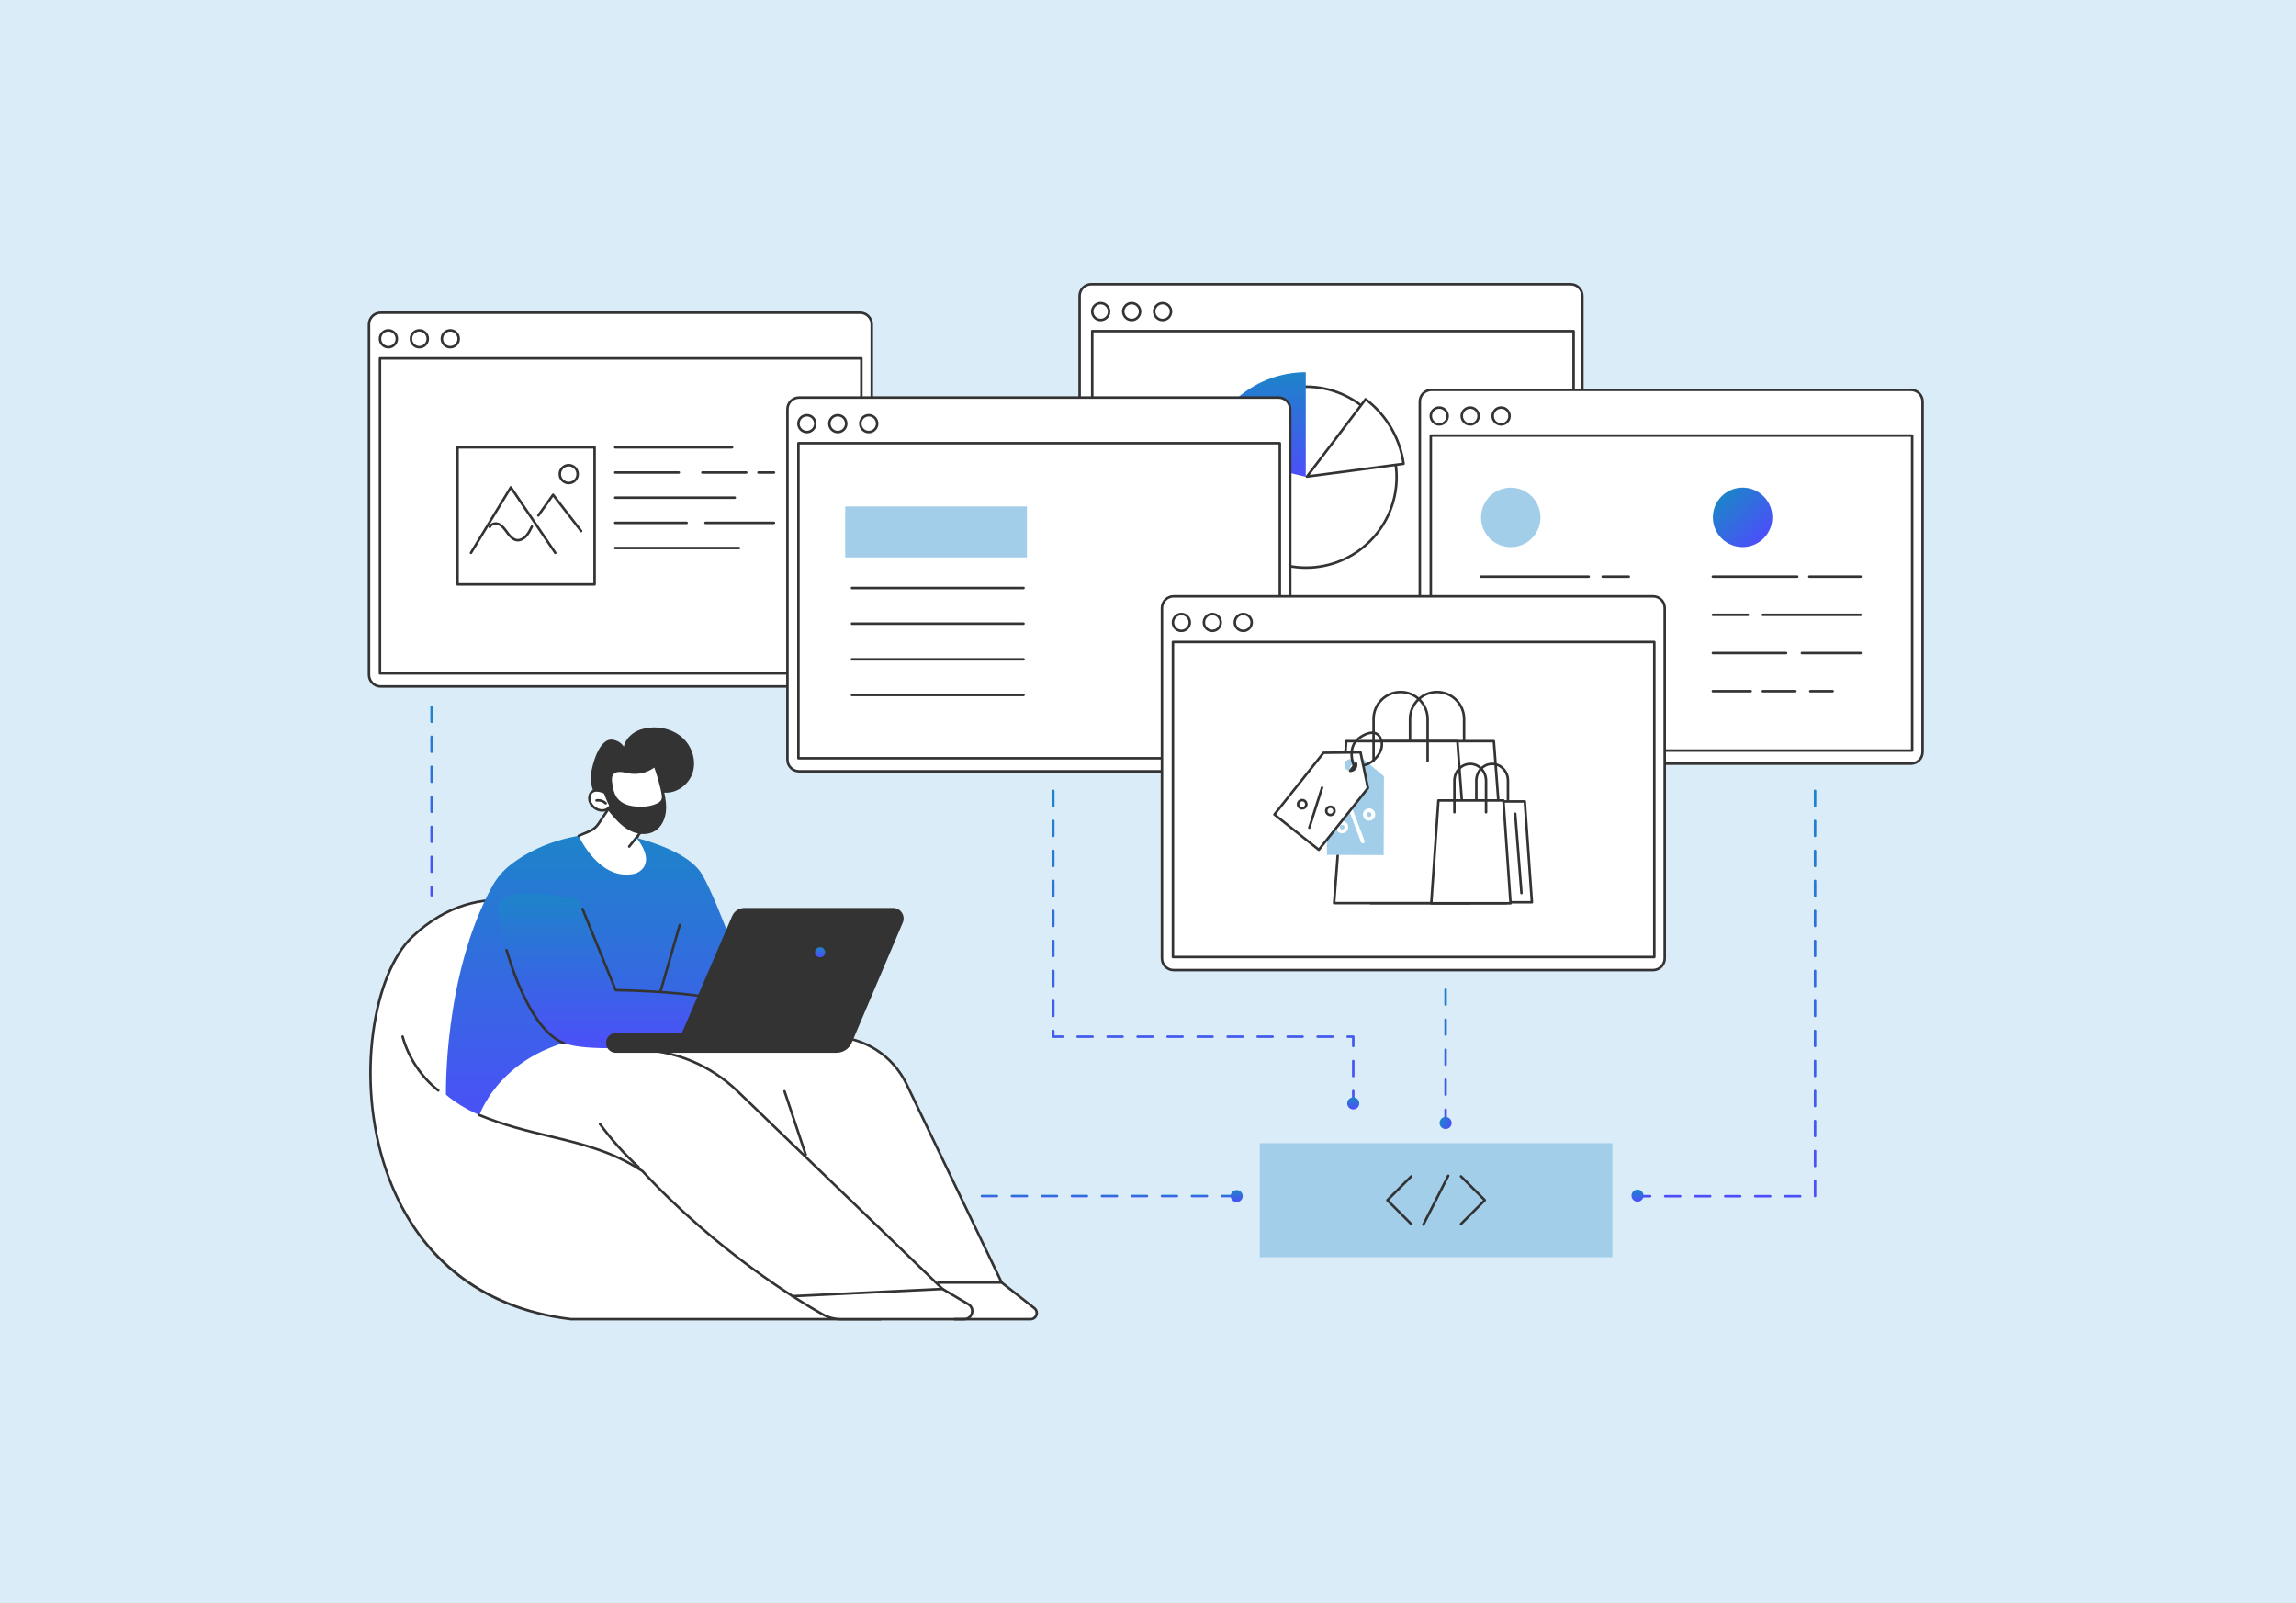 <svg width="487" height="340" viewBox="0 0 487 340" fill="none" xmlns="http://www.w3.org/2000/svg">
<rect width="487" height="340" fill="#DAECF8"/>
<path d="M117.652 193.647C117.652 193.647 102.016 184.679 87.362 198.742C72.707 212.805 71.792 273.917 121.087 279.735H186.809L117.652 193.647Z" fill="white"/>
<path d="M186.81 280.001H121.088C121.077 280.001 121.068 280.001 121.057 279.998C110.679 278.773 101.901 275.032 94.966 268.878C88.925 263.519 84.415 256.488 81.564 247.985C78.541 238.976 77.585 228.677 78.868 218.986C80.071 209.913 83.1 202.465 87.179 198.549C94.82 191.216 102.733 190.208 108.025 190.655C113.758 191.139 117.745 193.393 117.784 193.416C117.813 193.432 117.838 193.454 117.859 193.479L187.016 279.568C187.08 279.647 187.093 279.757 187.048 279.849C187.004 279.942 186.911 279.999 186.809 279.999L186.81 280.001ZM121.104 279.471H186.257L117.479 193.854C117.041 193.615 113.267 191.627 107.959 191.183C102.782 190.75 95.038 191.745 87.547 198.934C79.718 206.446 75.543 228.37 82.066 247.818C88.156 265.972 102.019 277.214 121.104 279.471Z" fill="#333333"/>
<path d="M92.962 231.513C92.905 231.513 92.846 231.493 92.798 231.455C89.113 228.529 86.391 224.42 85.135 219.885C85.095 219.744 85.178 219.598 85.32 219.559C85.462 219.521 85.607 219.603 85.647 219.744C86.874 224.171 89.531 228.183 93.129 231.04C93.244 231.132 93.263 231.299 93.173 231.413C93.12 231.479 93.043 231.513 92.965 231.513H92.962Z" fill="#333333"/>
<path d="M109.454 239.136C103.447 237.52 98.306 235.316 94.591 232.141C94.591 232.141 94.04 206.756 104.428 187.905C105.395 186.152 106.708 184.615 108.286 183.383C111.853 180.596 119.125 176.443 130.582 176.67C130.582 176.67 145.316 179.117 148.978 185.524C152.666 191.979 158.818 210.105 158.818 210.105L109.455 239.136H109.454Z" fill="url(#paint0_linear_275_327)"/>
<path d="M140.117 210.46C140.093 210.46 140.068 210.456 140.044 210.449C139.903 210.408 139.821 210.261 139.862 210.121L143.925 196.066C143.966 195.925 144.113 195.844 144.254 195.885C144.394 195.925 144.476 196.072 144.435 196.213L140.372 210.267C140.338 210.384 140.232 210.459 140.117 210.459V210.46Z" fill="#333333"/>
<path d="M101.688 236.46C101.688 236.46 107.343 219.731 131.068 219.547C146.132 219.429 164.84 219.649 176.489 219.825C183.261 219.927 189.391 223.851 192.319 229.957L212.471 271.975L219.403 277.415C220.373 278.176 219.835 279.736 218.601 279.736H178.312C176.984 279.736 175.678 279.39 174.521 278.739C169.015 275.637 151.995 265.333 136.285 248.357C125.426 241.195 114.254 241.7 101.689 236.462L101.688 236.46Z" fill="white"/>
<path d="M218.6 280H178.311C176.943 280 175.587 279.643 174.39 278.969C169.425 276.171 151.993 265.712 136.111 248.559C129.766 244.38 123.32 242.836 116.497 241.199C111.716 240.053 106.773 238.867 101.585 236.706C101.451 236.649 101.386 236.494 101.442 236.358C101.499 236.222 101.654 236.16 101.789 236.215C106.936 238.361 111.859 239.542 116.62 240.684C123.499 242.333 129.997 243.891 136.43 248.135C136.448 248.147 136.463 248.16 136.478 248.176C152.314 265.288 169.698 275.718 174.649 278.507C175.767 279.137 177.033 279.47 178.31 279.47H218.599C219.142 279.47 219.46 279.11 219.576 278.774C219.693 278.437 219.664 277.959 219.237 277.623L212.305 272.183C212.273 272.158 212.248 272.126 212.23 272.09L192.077 230.071C189.173 224.015 183.197 220.191 176.483 220.089C163.891 219.899 145.79 219.697 131.068 219.811C130.909 219.814 130.802 219.695 130.801 219.548C130.801 219.401 130.917 219.282 131.064 219.281C145.791 219.167 163.896 219.369 176.491 219.559C183.409 219.664 189.565 223.603 192.556 229.841L212.682 271.805L219.565 277.206C220.098 277.625 220.299 278.307 220.078 278.947C219.856 279.586 219.277 280 218.6 280Z" fill="#333333"/>
<path d="M204.515 280H202.491C202.344 280 202.225 279.881 202.225 279.735C202.225 279.588 202.344 279.469 202.491 279.469H204.515C205.325 279.469 205.768 278.899 205.902 278.411C206.035 277.923 205.944 277.208 205.248 276.795L199.775 273.554C199.757 273.544 199.742 273.532 199.726 273.517L156.316 231.645C150.536 226.07 142.931 222.938 134.903 222.826L131.067 222.772C130.92 222.769 130.803 222.649 130.805 222.502C130.807 222.356 130.915 222.238 131.074 222.24L134.91 222.294C143.074 222.409 150.808 225.593 156.685 231.263L200.072 273.113L205.518 276.337C206.303 276.801 206.654 277.671 206.414 278.551C206.173 279.431 205.428 279.998 204.515 279.998V280Z" fill="#333333"/>
<path d="M170.901 245.138C170.79 245.138 170.687 245.068 170.649 244.956L166.155 231.497C166.108 231.357 166.183 231.207 166.322 231.161C166.461 231.114 166.61 231.19 166.657 231.328L171.152 244.788C171.199 244.928 171.123 245.078 170.985 245.124C170.957 245.133 170.928 245.137 170.901 245.137V245.138Z" fill="#333333"/>
<path d="M135.464 247.777C135.4 247.777 135.335 247.754 135.285 247.707C132.254 244.923 129.48 241.829 127.044 238.513C126.957 238.395 126.982 238.229 127.1 238.142C127.218 238.056 127.384 238.081 127.47 238.199C129.887 241.488 132.636 244.556 135.643 247.316C135.751 247.415 135.758 247.583 135.658 247.691C135.606 247.748 135.535 247.777 135.464 247.777Z" fill="#333333"/>
<path d="M168.109 275.125C167.968 275.125 167.851 275.014 167.844 274.872C167.837 274.725 167.95 274.602 168.097 274.594L199.9 273.063C200.039 273.056 200.171 273.169 200.178 273.315C200.185 273.462 200.072 273.586 199.926 273.593L168.122 275.125C168.122 275.125 168.113 275.125 168.109 275.125Z" fill="#333333"/>
<path d="M212.469 272.24H199.039C198.892 272.24 198.773 272.121 198.773 271.975C198.773 271.828 198.892 271.709 199.039 271.709H212.469C212.615 271.709 212.734 271.828 212.734 271.975C212.734 272.121 212.615 272.24 212.469 272.24Z" fill="#333333"/>
<path d="M122.742 190.731L130.587 209.971C130.587 209.971 155.683 210.313 158.054 214.319C160.425 218.325 156.607 219.912 156.607 219.912C156.607 219.912 127.659 224.218 119.633 221.21C111.608 218.201 106.614 200.124 105.523 193.365C104.433 186.606 122.742 190.732 122.742 190.732V190.731Z" fill="url(#paint1_linear_275_327)"/>
<path d="M119.635 221.475C119.604 221.475 119.573 221.469 119.543 221.458C113.217 219.086 109.089 207.972 107.19 201.558C107.15 201.417 107.229 201.269 107.37 201.229C107.509 201.188 107.657 201.267 107.699 201.408C109.204 206.495 113.389 218.586 119.728 220.961C119.865 221.013 119.935 221.166 119.883 221.303C119.843 221.41 119.742 221.475 119.634 221.475H119.635Z" fill="#333333"/>
<path d="M158.053 214.584C157.962 214.584 157.873 214.537 157.824 214.455C156.009 211.388 139.211 210.354 130.581 210.236C130.474 210.235 130.379 210.17 130.34 210.071L123.317 192.846C123.261 192.711 123.326 192.555 123.462 192.5C123.598 192.445 123.752 192.51 123.808 192.646L130.765 209.708C133.195 209.749 155.943 210.232 158.282 214.184C158.357 214.31 158.315 214.473 158.19 214.547C158.148 214.572 158.101 214.584 158.055 214.584H158.053Z" fill="#333333"/>
<path d="M177.235 223.257H130.642C129.485 223.257 128.547 222.32 128.547 221.162C128.547 220.004 129.485 219.066 130.642 219.066H180.831L177.235 223.257Z" fill="#333333"/>
<path d="M177.233 223.252L143.094 222.633L155.298 194.244C155.747 193.209 156.767 192.539 157.896 192.539H189.432C191.031 192.539 192.11 194.172 191.485 195.642L180.668 221.107C180.087 222.472 178.716 223.329 177.235 223.251L177.233 223.252Z" fill="#333333"/>
<path d="M175.012 201.941C175.012 202.531 174.534 203.01 173.944 203.01C173.353 203.01 172.875 202.531 172.875 201.941C172.875 201.351 173.353 200.872 173.944 200.872C174.534 200.872 175.012 201.351 175.012 201.941Z" fill="url(#paint2_linear_275_327)"/>
<path d="M132.538 180.859C132.478 180.859 132.418 180.838 132.369 180.797C132.256 180.704 132.241 180.536 132.335 180.423C132.603 180.102 132.977 179.667 133.376 179.202C133.986 178.493 134.677 177.687 135.11 177.147C135.201 177.033 135.368 177.014 135.483 177.107C135.597 177.198 135.616 177.365 135.523 177.479C135.086 178.026 134.391 178.834 133.778 179.547C133.381 180.009 133.008 180.443 132.743 180.762C132.69 180.825 132.615 180.857 132.538 180.857V180.859Z" fill="#333333"/>
<path d="M130.369 169.583L126.944 174.686C126.468 175.396 125.796 175.95 125.008 176.28L122.742 177.235C122.742 177.235 127.139 187.09 134.752 185.244C134.752 185.244 139.716 183.728 135.002 177.662L136.544 175.665L130.369 169.583Z" fill="white"/>
<path d="M122.741 177.502C122.638 177.502 122.539 177.441 122.497 177.34C122.441 177.205 122.503 177.049 122.639 176.992L124.905 176.038C125.647 175.725 126.275 175.208 126.723 174.54L130.148 169.437C130.23 169.315 130.393 169.283 130.516 169.364C130.637 169.446 130.67 169.611 130.588 169.732L127.163 174.836C126.657 175.589 125.948 176.175 125.111 176.527L122.845 177.482C122.811 177.496 122.776 177.502 122.741 177.502Z" fill="#333333"/>
<path d="M133.454 179.781C133.397 179.781 133.338 179.762 133.289 179.722C133.174 179.631 133.156 179.464 133.248 179.349L136.186 175.685L130.181 169.772C130.076 169.669 130.075 169.501 130.177 169.397C130.281 169.292 130.448 169.291 130.552 169.394L136.728 175.476C136.825 175.571 136.834 175.725 136.748 175.831L133.66 179.681C133.607 179.746 133.53 179.781 133.453 179.781H133.454Z" fill="#333333"/>
<path d="M130.068 156.874C131.03 157.063 131.797 157.552 132.32 158.334C132.575 157.16 133.357 156.14 134.349 155.463C135.34 154.786 136.526 154.431 137.719 154.298C140.334 154.006 143.106 154.81 144.986 156.652C146.865 158.493 147.722 161.394 146.909 163.896C146.093 166.398 143.524 168.285 140.9 168.082C141.208 169.525 141.422 171.014 141.192 172.471C140.962 173.928 140.234 175.361 138.997 176.163C137.596 177.071 135.733 177.036 134.189 176.404C132.645 175.771 131.375 174.612 130.267 173.364C129.621 172.637 129.02 171.871 128.397 171.125C128.079 170.742 127.759 170.355 127.415 169.995C127.193 169.76 126.91 169.602 126.738 169.328C125.799 167.832 125.155 166.774 125.406 163.895C125.5 162.821 126.968 156.265 130.069 156.875L130.068 156.874Z" fill="#333333"/>
<path d="M138.915 162.322C138.915 162.322 140.292 166.052 140.659 168.775C140.749 169.44 140.427 170.085 139.845 170.419C138.903 170.959 137.172 171.572 134.421 171.242C129.869 170.696 129.808 167.261 129.585 165.924C129.305 164.246 130.076 162.925 132.772 163.602C136.548 164.552 138.917 162.32 138.917 162.32L138.915 162.322Z" fill="white"/>
<path d="M135.916 171.602C135.442 171.602 134.932 171.573 134.382 171.507C130.013 170.983 129.579 167.85 129.371 166.345C129.352 166.206 129.335 166.081 129.316 165.97C129.149 164.967 129.343 164.178 129.875 163.687C130.487 163.122 131.481 163.007 132.83 163.346C136.411 164.247 138.705 162.15 138.728 162.129C138.793 162.068 138.883 162.043 138.971 162.064C139.057 162.084 139.128 162.147 139.158 162.23C139.215 162.383 140.548 166.018 140.916 168.739C141.019 169.511 140.649 170.261 139.971 170.65C139.164 171.112 137.853 171.601 135.917 171.601L135.916 171.602ZM131.474 163.689C130.934 163.689 130.515 163.819 130.235 164.077C129.736 164.537 129.744 165.313 129.839 165.883C129.858 165.998 129.876 166.129 129.897 166.272C130.101 167.752 130.482 170.505 134.445 170.98C137.099 171.299 138.771 170.727 139.705 170.19C140.196 169.909 140.464 169.368 140.388 168.811C140.094 166.631 139.131 163.755 138.785 162.766C138.013 163.343 135.833 164.65 132.699 163.861C132.242 163.745 131.831 163.689 131.473 163.689H131.474Z" fill="#333333"/>
<path d="M129.512 170.852C129.512 170.852 128.81 169.507 128.338 168.089C128.338 168.089 125.479 166.602 125.045 168.891C124.611 171.18 128.076 173.118 129.512 170.852Z" fill="white"/>
<path d="M127.744 172.127C127.376 172.127 127.017 172.049 126.696 171.921C125.543 171.466 124.516 170.261 124.786 168.841C124.907 168.203 125.211 167.762 125.69 167.529C126.788 166.996 128.393 167.818 128.461 167.853C128.522 167.884 128.568 167.94 128.589 168.005C129.05 169.386 129.741 170.716 129.748 170.729C129.791 170.813 129.788 170.914 129.737 170.993C129.21 171.824 128.463 172.126 127.744 172.126V172.127ZM126.556 167.878C126.332 167.878 126.112 167.914 125.92 168.007C125.596 168.165 125.396 168.47 125.306 168.941C125.092 170.066 125.964 171.063 126.891 171.428C127.814 171.794 128.669 171.57 129.206 170.833C129.018 170.461 128.51 169.41 128.123 168.28C127.878 168.167 127.191 167.878 126.555 167.878H126.556Z" fill="#333333"/>
<path d="M128.471 170.606C128.405 170.606 128.34 170.582 128.289 170.533C127.84 170.107 127.184 169.901 126.572 169.999C126.428 170.022 126.292 169.923 126.269 169.779C126.246 169.635 126.345 169.499 126.489 169.476C127.258 169.354 128.088 169.612 128.654 170.149C128.76 170.25 128.765 170.418 128.664 170.524C128.612 170.58 128.542 170.607 128.471 170.607V170.606Z" fill="#333333"/>
<path d="M333.154 60.266H231.469C230.101 60.266 228.992 61.374 228.992 62.742V137.048C228.992 138.416 230.101 139.525 231.469 139.525H333.154C334.522 139.525 335.631 138.416 335.631 137.048V62.742C335.631 61.374 334.522 60.266 333.154 60.266Z" fill="white"/>
<path d="M333.154 139.789H231.469C229.956 139.789 228.727 138.559 228.727 137.047V62.742C228.727 61.23 229.956 60 231.469 60H333.154C334.667 60 335.897 61.23 335.897 62.742V137.047C335.897 138.559 334.667 139.789 333.154 139.789ZM231.469 60.53C230.25 60.53 229.257 61.522 229.257 62.742V137.047C229.257 138.266 230.249 139.259 231.469 139.259H333.154C334.373 139.259 335.366 138.267 335.366 137.047V62.742C335.366 61.523 334.375 60.53 333.154 60.53H231.469Z" fill="#333333"/>
<path d="M333.777 70.207H231.672V137.017H333.777V70.207Z" fill="white"/>
<path d="M333.777 137.282H231.672C231.525 137.282 231.406 137.163 231.406 137.016V70.207C231.406 70.06 231.525 69.941 231.672 69.941H333.777C333.924 69.941 334.043 70.06 334.043 70.207V137.017C334.043 137.164 333.924 137.283 333.777 137.283V137.282ZM231.936 136.752H333.511V70.473H231.936V136.752Z" fill="#333333"/>
<path d="M235.243 66.349C235.401 65.373 234.738 64.453 233.762 64.295C232.787 64.137 231.867 64.799 231.709 65.775C231.55 66.751 232.213 67.67 233.189 67.829C234.165 67.987 235.084 67.325 235.243 66.349Z" fill="white"/>
<path d="M233.461 68.114C232.328 68.114 231.406 67.192 231.406 66.059C231.406 64.927 232.328 64.005 233.461 64.005C234.593 64.005 235.515 64.927 235.515 66.059C235.515 67.192 234.593 68.114 233.461 68.114ZM233.461 64.535C232.62 64.535 231.936 65.219 231.936 66.059C231.936 66.9 232.62 67.584 233.461 67.584C234.301 67.584 234.985 66.9 234.985 66.059C234.985 65.219 234.301 64.535 233.461 64.535Z" fill="#333333"/>
<path d="M241.763 66.466C241.99 65.504 241.394 64.54 240.432 64.313C239.47 64.085 238.505 64.681 238.278 65.644C238.051 66.606 238.647 67.57 239.609 67.797C240.572 68.024 241.536 67.428 241.763 66.466Z" fill="white"/>
<path d="M240.031 68.114C238.899 68.114 237.977 67.192 237.977 66.059C237.977 64.927 238.899 64.005 240.031 64.005C241.164 64.005 242.086 64.927 242.086 66.059C242.086 67.192 241.164 68.114 240.031 68.114ZM240.031 64.535C239.191 64.535 238.507 65.219 238.507 66.059C238.507 66.9 239.191 67.584 240.031 67.584C240.871 67.584 241.555 66.9 241.555 66.059C241.555 65.219 240.871 64.535 240.031 64.535Z" fill="#333333"/>
<path d="M247.86 67.325C248.559 66.626 248.559 65.493 247.86 64.794C247.161 64.095 246.027 64.095 245.328 64.794C244.629 65.493 244.629 66.626 245.328 67.325C246.027 68.024 247.161 68.024 247.86 67.325Z" fill="white"/>
<path d="M246.594 68.114C245.461 68.114 244.539 67.192 244.539 66.059C244.539 64.927 245.461 64.005 246.594 64.005C247.726 64.005 248.648 64.927 248.648 66.059C248.648 67.192 247.726 68.114 246.594 68.114ZM246.594 64.535C245.753 64.535 245.069 65.219 245.069 66.059C245.069 66.9 245.753 67.584 246.594 67.584C247.434 67.584 248.118 66.9 248.118 66.059C248.118 65.219 247.434 64.535 246.594 64.535Z" fill="#333333"/>
<path d="M277.021 120.372C287.63 120.372 296.23 111.783 296.23 101.187C296.23 90.591 287.63 82.001 277.021 82.001C266.412 82.001 257.812 90.591 257.812 101.187C257.812 111.783 266.412 120.372 277.021 120.372Z" fill="white"/>
<path d="M277.02 120.637C266.282 120.637 257.547 111.912 257.547 101.186C257.547 90.46 266.283 81.734 277.02 81.734C287.757 81.734 296.493 90.46 296.493 101.186C296.493 111.912 287.757 120.637 277.02 120.637ZM277.02 82.266C266.574 82.266 258.077 90.753 258.077 101.186C258.077 111.618 266.575 120.107 277.02 120.107C287.464 120.107 295.963 111.62 295.963 101.186C295.963 90.752 287.464 82.266 277.02 82.266Z" fill="#333333"/>
<path d="M255.5 95.922C257.799 86.197 266.532 78.955 276.964 78.925V101.111C276.964 101.111 259.078 96.747 255.5 95.922Z" fill="url(#paint3_linear_275_327)"/>
<path d="M289.657 84.661C294.121 88.003 296.968 92.978 297.711 98.346C292.685 99.018 277.203 101.063 277.203 101.063C277.203 101.063 287.614 87.412 289.657 84.662V84.661Z" fill="white"/>
<path d="M277.203 101.326C277.109 101.326 277.022 101.277 276.974 101.194C276.919 101.102 276.927 100.985 276.993 100.901C277.097 100.764 287.427 87.22 289.444 84.503C289.486 84.447 289.548 84.409 289.618 84.398C289.689 84.388 289.759 84.407 289.815 84.449C294.239 87.761 297.214 92.813 297.974 98.309C297.984 98.379 297.966 98.45 297.923 98.506C297.88 98.563 297.817 98.599 297.747 98.608C292.721 99.28 277.238 101.325 277.238 101.325C277.226 101.326 277.215 101.328 277.203 101.328V101.326ZM289.709 85.034C287.625 87.826 279.656 98.282 277.802 100.716C280.701 100.332 292.777 98.737 297.412 98.119C296.627 92.952 293.835 88.211 289.711 85.036L289.709 85.034Z" fill="#333333"/>
<path d="M182.428 66.305H80.742C79.374 66.305 78.266 67.413 78.266 68.781V143.087C78.266 144.455 79.374 145.564 80.742 145.564H182.428C183.796 145.564 184.904 144.455 184.904 143.087V68.781C184.904 67.413 183.796 66.305 182.428 66.305Z" fill="white"/>
<path d="M182.428 145.829H80.742C79.23 145.829 78 144.599 78 143.087V68.781C78 67.269 79.23 66.039 80.742 66.039H182.428C183.94 66.039 185.17 67.269 185.17 68.781V143.086C185.17 144.598 183.94 145.828 182.428 145.828V145.829ZM80.742 66.57C79.523 66.57 78.53 67.562 78.53 68.782V143.087C78.53 144.306 79.522 145.299 80.742 145.299H182.428C183.647 145.299 184.64 144.307 184.64 143.087V68.781C184.64 67.562 183.648 66.569 182.428 66.569H80.742V66.57Z" fill="#333333"/>
<path d="M182.699 75.985H80.594V142.796H182.699V75.985Z" fill="white"/>
<path d="M182.699 143.061H80.594C80.447 143.061 80.328 142.942 80.328 142.796V75.985C80.328 75.839 80.447 75.72 80.594 75.72H182.699C182.846 75.72 182.965 75.839 182.965 75.985V142.796C182.965 142.942 182.846 143.061 182.699 143.061ZM80.858 142.531H182.433V76.251H80.858V142.53V142.531Z" fill="#333333"/>
<path d="M84.122 72.247C84.349 71.285 83.753 70.321 82.791 70.094C81.829 69.867 80.865 70.463 80.638 71.425C80.411 72.387 81.007 73.351 81.969 73.578C82.931 73.805 83.895 73.209 84.122 72.247Z" fill="white"/>
<path d="M82.383 73.892C81.25 73.892 80.328 72.97 80.328 71.838C80.328 70.705 81.25 69.783 82.383 69.783C83.515 69.783 84.437 70.705 84.437 71.838C84.437 72.97 83.515 73.892 82.383 73.892ZM82.383 70.313C81.542 70.313 80.858 70.997 80.858 71.838C80.858 72.678 81.542 73.362 82.383 73.362C83.223 73.362 83.907 72.678 83.907 71.838C83.907 70.997 83.223 70.313 82.383 70.313Z" fill="#333333"/>
<path d="M90.211 73.105C90.91 72.406 90.91 71.272 90.211 70.573C89.512 69.874 88.379 69.874 87.68 70.573C86.981 71.272 86.981 72.406 87.68 73.105C88.379 73.804 89.512 73.804 90.211 73.105Z" fill="white"/>
<path d="M88.945 73.893C87.813 73.893 86.891 72.971 86.891 71.839C86.891 70.706 87.813 69.784 88.945 69.784C90.078 69.784 91 70.706 91 71.839C91 72.971 90.078 73.893 88.945 73.893ZM88.945 70.314C88.105 70.314 87.421 70.998 87.421 71.839C87.421 72.679 88.105 73.363 88.945 73.363C89.785 73.363 90.469 72.679 90.469 71.839C90.469 70.998 89.785 70.314 88.945 70.314Z" fill="#333333"/>
<path d="M97.282 72.129C97.44 71.153 96.777 70.234 95.802 70.075C94.826 69.917 93.906 70.579 93.748 71.555C93.589 72.531 94.252 73.451 95.228 73.609C96.204 73.767 97.123 73.105 97.282 72.129Z" fill="white"/>
<path d="M95.508 73.892C94.375 73.892 93.453 72.97 93.453 71.838C93.453 70.705 94.375 69.783 95.508 69.783C96.64 69.783 97.562 70.705 97.562 71.838C97.562 72.97 96.64 73.892 95.508 73.892ZM95.508 70.313C94.667 70.313 93.983 70.997 93.983 71.838C93.983 72.678 94.667 73.362 95.508 73.362C96.348 73.362 97.032 72.678 97.032 71.838C97.032 70.997 96.348 70.313 95.508 70.313Z" fill="#333333"/>
<path d="M126.119 94.856H97.047V123.928H126.119V94.856Z" fill="white"/>
<path d="M126.119 124.192H97.047C96.9 124.192 96.781 124.073 96.781 123.926V94.854C96.781 94.707 96.9 94.588 97.047 94.588H126.119C126.266 94.588 126.385 94.707 126.385 94.854V123.926C126.385 124.073 126.266 124.192 126.119 124.192ZM97.313 123.662H125.854V95.121H97.313V123.662Z" fill="#333333"/>
<path d="M155.286 95.121H130.492C130.346 95.121 130.227 95.002 130.227 94.856C130.227 94.709 130.346 94.59 130.492 94.59H155.286C155.433 94.59 155.552 94.709 155.552 94.856C155.552 95.002 155.433 95.121 155.286 95.121Z" fill="#333333"/>
<path d="M164.171 100.461H160.875C160.728 100.461 160.609 100.342 160.609 100.195C160.609 100.049 160.728 99.93 160.875 99.93H164.171C164.318 99.93 164.437 100.049 164.437 100.195C164.437 100.342 164.318 100.461 164.171 100.461Z" fill="#333333"/>
<path d="M158.286 100.461H148.977C148.83 100.461 148.711 100.342 148.711 100.195C148.711 100.049 148.83 99.93 148.977 99.93H158.286C158.433 99.93 158.552 100.049 158.552 100.195C158.552 100.342 158.433 100.461 158.286 100.461Z" fill="#333333"/>
<path d="M143.977 100.461H130.492C130.346 100.461 130.227 100.342 130.227 100.195C130.227 100.049 130.346 99.93 130.492 99.93H143.977C144.124 99.93 144.243 100.049 144.243 100.195C144.243 100.342 144.124 100.461 143.977 100.461Z" fill="#333333"/>
<path d="M155.852 105.801H130.492C130.346 105.801 130.227 105.682 130.227 105.535C130.227 105.389 130.346 105.27 130.492 105.27H155.852C155.999 105.27 156.118 105.389 156.118 105.535C156.118 105.682 155.999 105.801 155.852 105.801Z" fill="#333333"/>
<path d="M164.164 111.141H149.641C149.494 111.141 149.375 111.022 149.375 110.875C149.375 110.728 149.494 110.609 149.641 110.609H164.164C164.311 110.609 164.43 110.728 164.43 110.875C164.43 111.022 164.311 111.141 164.164 111.141Z" fill="#333333"/>
<path d="M145.64 111.141H130.492C130.346 111.141 130.227 111.022 130.227 110.875C130.227 110.728 130.346 110.609 130.492 110.609H145.64C145.786 110.609 145.905 110.728 145.905 110.875C145.905 111.022 145.786 111.141 145.64 111.141Z" fill="#333333"/>
<path d="M156.754 116.482H130.492C130.346 116.482 130.227 116.363 130.227 116.216C130.227 116.069 130.346 115.95 130.492 115.95H156.754C156.901 115.95 157.02 116.069 157.02 116.216C157.02 116.363 156.901 116.482 156.754 116.482Z" fill="#333333"/>
<path d="M99.891 117.503C99.844 117.503 99.796 117.491 99.752 117.464C99.627 117.389 99.588 117.225 99.663 117.1L108.122 103.208C108.169 103.131 108.252 103.083 108.342 103.08C108.432 103.078 108.518 103.122 108.568 103.197L117.999 117.088C118.081 117.209 118.05 117.374 117.928 117.456C117.807 117.538 117.642 117.506 117.56 117.385L108.361 103.834L100.117 117.374C100.066 117.456 99.98 117.502 99.889 117.502L99.891 117.503Z" fill="#333333"/>
<path d="M123.27 112.883C123.191 112.883 123.112 112.848 123.061 112.781L117.318 105.368L114.404 109.466C114.318 109.585 114.154 109.613 114.034 109.529C113.915 109.443 113.886 109.279 113.971 109.158L117.092 104.769C117.14 104.701 117.219 104.66 117.302 104.657C117.388 104.655 117.466 104.693 117.518 104.76L123.479 112.454C123.569 112.569 123.548 112.736 123.432 112.826C123.384 112.863 123.326 112.881 123.27 112.881V112.883Z" fill="#333333"/>
<path d="M120.63 102.696C119.439 102.696 118.469 101.727 118.469 100.535C118.469 99.344 119.438 98.375 120.63 98.375C121.823 98.375 122.791 99.344 122.791 100.535C122.791 101.727 121.822 102.696 120.63 102.696ZM120.63 98.904C119.731 98.904 119 99.635 119 100.534C119 101.433 119.731 102.164 120.63 102.164C121.53 102.164 122.26 101.433 122.26 100.534C122.26 99.635 121.53 98.904 120.63 98.904Z" fill="#333333"/>
<path d="M109.848 114.821C109.749 114.821 109.651 114.814 109.554 114.798C108.648 114.658 107.965 113.882 107.471 113.223C107.401 113.13 107.332 113.035 107.262 112.94C106.843 112.37 106.412 111.782 105.852 111.466C105.511 111.275 105.082 111.224 104.731 111.336C104.539 111.397 104.279 111.535 104.13 111.852C104.068 111.984 103.91 112.04 103.777 111.978C103.644 111.915 103.588 111.757 103.65 111.624C103.833 111.239 104.151 110.964 104.57 110.83C105.064 110.672 105.641 110.737 106.113 111.002C106.773 111.373 107.239 112.009 107.691 112.623C107.76 112.717 107.828 112.811 107.897 112.902C108.331 113.481 108.92 114.16 109.637 114.27C110.199 114.358 110.852 114.071 111.378 113.502C111.883 112.956 112.236 112.239 112.577 111.545C112.642 111.414 112.799 111.359 112.931 111.424C113.062 111.489 113.116 111.647 113.053 111.778C112.695 112.507 112.324 113.259 111.768 113.862C111.197 114.478 110.511 114.816 109.85 114.816L109.848 114.821Z" fill="#333333"/>
<path d="M271.186 84.303H169.5C168.132 84.303 167.023 85.412 167.023 86.779V161.085C167.023 162.453 168.132 163.562 169.5 163.562H271.186C272.553 163.562 273.662 162.453 273.662 161.085V86.779C273.662 85.412 272.553 84.303 271.186 84.303Z" fill="white"/>
<path d="M271.186 163.827H169.5C167.988 163.827 166.758 162.597 166.758 161.085V86.78C166.758 85.268 167.988 84.038 169.5 84.038H271.186C272.698 84.038 273.928 85.268 273.928 86.78V161.085C273.928 162.597 272.698 163.827 271.186 163.827ZM169.5 84.568C168.281 84.568 167.288 85.56 167.288 86.78V161.085C167.288 162.304 168.28 163.297 169.5 163.297H271.186C272.405 163.297 273.398 162.305 273.398 161.085V86.78C273.398 85.561 272.406 84.568 271.186 84.568H169.5Z" fill="#333333"/>
<path d="M271.457 93.984H169.352V160.795H271.457V93.984Z" fill="white"/>
<path d="M271.457 161.059H169.352C169.205 161.059 169.086 160.94 169.086 160.794V93.984C169.086 93.837 169.205 93.718 169.352 93.718H271.457C271.603 93.718 271.723 93.837 271.723 93.984V160.794C271.723 160.94 271.603 161.059 271.457 161.059ZM169.616 160.529H271.191V94.25H169.616V160.529Z" fill="#333333"/>
<path d="M172.407 91.104C173.106 90.405 173.106 89.271 172.407 88.572C171.708 87.873 170.574 87.873 169.875 88.572C169.176 89.271 169.176 90.405 169.875 91.104C170.574 91.803 171.708 91.803 172.407 91.104Z" fill="white"/>
<path d="M171.14 91.892C170.008 91.892 169.086 90.97 169.086 89.838C169.086 88.705 170.008 87.783 171.14 87.783C172.273 87.783 173.195 88.705 173.195 89.838C173.195 90.97 172.273 91.892 171.14 91.892ZM171.14 88.313C170.3 88.313 169.616 88.997 169.616 89.838C169.616 90.678 170.3 91.362 171.14 91.362C171.981 91.362 172.665 90.678 172.665 89.838C172.665 88.997 171.981 88.313 171.14 88.313Z" fill="#333333"/>
<path d="M179.477 90.128C179.635 89.152 178.973 88.233 177.997 88.074C177.021 87.916 176.101 88.579 175.943 89.554C175.785 90.53 176.447 91.45 177.423 91.608C178.399 91.766 179.319 91.104 179.477 90.128Z" fill="white"/>
<path d="M177.703 91.891C176.571 91.891 175.648 90.969 175.648 89.837C175.648 88.704 176.571 87.782 177.703 87.782C178.835 87.782 179.758 88.704 179.758 89.837C179.758 90.969 178.835 91.891 177.703 91.891ZM177.703 88.312C176.863 88.312 176.179 88.996 176.179 89.837C176.179 90.677 176.863 91.361 177.703 91.361C178.543 91.361 179.227 90.677 179.227 89.837C179.227 88.996 178.543 88.312 177.703 88.312Z" fill="#333333"/>
<path d="M186.005 90.244C186.232 89.282 185.636 88.318 184.674 88.091C183.712 87.864 182.748 88.46 182.521 89.422C182.293 90.384 182.889 91.348 183.852 91.575C184.814 91.802 185.778 91.206 186.005 90.244Z" fill="white"/>
<path d="M184.265 91.892C183.133 91.892 182.211 90.97 182.211 89.838C182.211 88.705 183.133 87.783 184.265 87.783C185.398 87.783 186.32 88.705 186.32 89.838C186.32 90.97 185.398 91.892 184.265 91.892ZM184.265 88.313C183.425 88.313 182.741 88.997 182.741 89.838C182.741 90.678 183.425 91.362 184.265 91.362C185.106 91.362 185.79 90.678 185.79 89.838C185.79 88.997 185.106 88.313 184.265 88.313Z" fill="#333333"/>
<path d="M217.822 107.394H179.273V118.201H217.822V107.394Z" fill="#A2CEEA"/>
<path d="M217.098 124.953H180.711C180.564 124.953 180.445 124.834 180.445 124.688C180.445 124.541 180.564 124.422 180.711 124.422H217.098C217.244 124.422 217.363 124.541 217.363 124.688C217.363 124.834 217.244 124.953 217.098 124.953Z" fill="#333333"/>
<path d="M217.098 132.519H180.711C180.564 132.519 180.445 132.4 180.445 132.253C180.445 132.106 180.564 131.987 180.711 131.987H217.098C217.244 131.987 217.363 132.106 217.363 132.253C217.363 132.4 217.244 132.519 217.098 132.519Z" fill="#333333"/>
<path d="M217.098 140.084H180.711C180.564 140.084 180.445 139.965 180.445 139.818C180.445 139.672 180.564 139.553 180.711 139.553H217.098C217.244 139.553 217.363 139.672 217.363 139.818C217.363 139.965 217.244 140.084 217.098 140.084Z" fill="#333333"/>
<path d="M217.098 147.65H180.711C180.564 147.65 180.445 147.531 180.445 147.384C180.445 147.237 180.564 147.118 180.711 147.118H217.098C217.244 147.118 217.363 147.237 217.363 147.384C217.363 147.531 217.244 147.65 217.098 147.65Z" fill="#333333"/>
<path d="M405.318 82.682H303.633C302.265 82.682 301.156 83.79 301.156 85.158V159.464C301.156 160.832 302.265 161.941 303.633 161.941H405.318C406.686 161.941 407.795 160.832 407.795 159.464V85.158C407.795 83.79 406.686 82.682 405.318 82.682Z" fill="white"/>
<path d="M405.318 162.205H303.633C302.12 162.205 300.891 160.975 300.891 159.463V85.158C300.891 83.646 302.12 82.416 303.633 82.416H405.318C406.831 82.416 408.061 83.646 408.061 85.158V159.463C408.061 160.975 406.831 162.205 405.318 162.205ZM303.633 82.946C302.414 82.946 301.421 83.938 301.421 85.158V159.463C301.421 160.682 302.413 161.675 303.633 161.675H405.318C406.537 161.675 407.53 160.683 407.53 159.463V85.158C407.53 83.939 406.539 82.946 405.318 82.946H303.633Z" fill="#333333"/>
<path d="M405.59 92.363H303.484V159.174H405.59V92.363Z" fill="white"/>
<path d="M405.59 159.438H303.484C303.338 159.438 303.219 159.319 303.219 159.173V92.362C303.219 92.216 303.338 92.097 303.484 92.097H405.59C405.736 92.097 405.855 92.216 405.855 92.362V159.173C405.855 159.319 405.736 159.438 405.59 159.438ZM303.749 158.908H405.324V92.628H303.749V158.908Z" fill="#333333"/>
<path d="M305.274 90.006C306.263 90.006 307.064 89.204 307.064 88.216C307.064 87.227 306.263 86.426 305.274 86.426C304.286 86.426 303.484 87.227 303.484 88.216C303.484 89.204 304.286 90.006 305.274 90.006Z" fill="white"/>
<path d="M305.273 90.27C304.141 90.27 303.219 89.348 303.219 88.216C303.219 87.083 304.141 86.161 305.273 86.161C306.406 86.161 307.328 87.083 307.328 88.216C307.328 89.348 306.406 90.27 305.273 90.27ZM305.273 86.691C304.433 86.691 303.749 87.375 303.749 88.216C303.749 89.056 304.433 89.74 305.273 89.74C306.114 89.74 306.798 89.056 306.798 88.216C306.798 87.375 306.114 86.691 305.273 86.691Z" fill="#333333"/>
<path d="M311.837 90.006C312.826 90.006 313.627 89.204 313.627 88.216C313.627 87.227 312.826 86.426 311.837 86.426C310.848 86.426 310.047 87.227 310.047 88.216C310.047 89.204 310.848 90.006 311.837 90.006Z" fill="white"/>
<path d="M311.836 90.27C310.703 90.27 309.781 89.348 309.781 88.216C309.781 87.083 310.703 86.161 311.836 86.161C312.968 86.161 313.89 87.083 313.89 88.216C313.89 89.348 312.968 90.27 311.836 90.27ZM311.836 86.691C310.995 86.691 310.311 87.375 310.311 88.216C310.311 89.056 310.995 89.74 311.836 89.74C312.676 89.74 313.36 89.056 313.36 88.216C313.36 87.375 312.676 86.691 311.836 86.691Z" fill="#333333"/>
<path d="M318.399 90.006C319.388 90.006 320.189 89.204 320.189 88.216C320.189 87.227 319.388 86.426 318.399 86.426C317.411 86.426 316.609 87.227 316.609 88.216C316.609 89.204 317.411 90.006 318.399 90.006Z" fill="white"/>
<path d="M318.398 90.27C317.266 90.27 316.344 89.348 316.344 88.216C316.344 87.083 317.266 86.161 318.398 86.161C319.531 86.161 320.453 87.083 320.453 88.216C320.453 89.348 319.531 90.27 318.398 90.27ZM318.398 86.691C317.558 86.691 316.874 87.375 316.874 88.216C316.874 89.056 317.558 89.74 318.398 89.74C319.239 89.74 319.923 89.056 319.923 88.216C319.923 87.375 319.239 86.691 318.398 86.691Z" fill="#333333"/>
<path d="M321.891 115.852C325.28 115.052 327.379 111.656 326.579 108.268C325.779 104.879 322.384 102.78 318.995 103.58C315.606 104.38 313.508 107.775 314.308 111.164C315.107 114.553 318.503 116.651 321.891 115.852Z" fill="#A2CEEA"/>
<path d="M345.484 122.553H339.938C339.791 122.553 339.672 122.434 339.672 122.287C339.672 122.14 339.791 122.021 339.938 122.021H345.484C345.631 122.021 345.75 122.14 345.75 122.287C345.75 122.434 345.631 122.553 345.484 122.553Z" fill="#333333"/>
<path d="M336.975 122.553H314.141C313.994 122.553 313.875 122.434 313.875 122.287C313.875 122.14 313.994 122.021 314.141 122.021H336.975C337.122 122.021 337.241 122.14 337.241 122.287C337.241 122.434 337.122 122.553 336.975 122.553Z" fill="#333333"/>
<path d="M374.076 114.16C376.538 111.698 376.538 107.706 374.076 105.244C371.615 102.782 367.623 102.782 365.161 105.244C362.699 107.706 362.699 111.698 365.161 114.16C367.623 116.622 371.615 116.622 374.076 114.16Z" fill="url(#paint4_linear_275_327)"/>
<path d="M394.652 122.552H383.773C383.627 122.552 383.508 122.433 383.508 122.286C383.508 122.14 383.627 122.021 383.773 122.021H394.652C394.799 122.021 394.918 122.14 394.918 122.286C394.918 122.433 394.799 122.552 394.652 122.552Z" fill="#333333"/>
<path d="M381.211 122.552H363.313C363.166 122.552 363.047 122.433 363.047 122.286C363.047 122.14 363.166 122.021 363.313 122.021H381.211C381.357 122.021 381.476 122.14 381.476 122.286C381.476 122.433 381.357 122.552 381.211 122.552Z" fill="#333333"/>
<path d="M394.657 130.648H373.906C373.76 130.648 373.641 130.529 373.641 130.382C373.641 130.235 373.76 130.116 373.906 130.116H394.657C394.804 130.116 394.923 130.235 394.923 130.382C394.923 130.529 394.804 130.648 394.657 130.648Z" fill="#333333"/>
<path d="M370.746 130.648H363.313C363.166 130.648 363.047 130.529 363.047 130.382C363.047 130.235 363.166 130.116 363.313 130.116H370.746C370.892 130.116 371.011 130.235 371.011 130.382C371.011 130.529 370.892 130.648 370.746 130.648Z" fill="#333333"/>
<path d="M394.654 138.743H382.195C382.049 138.743 381.93 138.624 381.93 138.478C381.93 138.331 382.049 138.212 382.195 138.212H394.654C394.8 138.212 394.919 138.331 394.919 138.478C394.919 138.624 394.8 138.743 394.654 138.743Z" fill="#333333"/>
<path d="M378.841 138.743H363.313C363.166 138.743 363.047 138.624 363.047 138.478C363.047 138.331 363.166 138.212 363.313 138.212H378.841C378.988 138.212 379.107 138.331 379.107 138.478C379.107 138.624 378.988 138.743 378.841 138.743Z" fill="#333333"/>
<path d="M388.716 146.84H383.977C383.83 146.84 383.711 146.721 383.711 146.574C383.711 146.428 383.83 146.309 383.977 146.309H388.716C388.862 146.309 388.981 146.428 388.981 146.574C388.981 146.721 388.862 146.84 388.716 146.84Z" fill="#333333"/>
<path d="M380.818 146.84H373.906C373.76 146.84 373.641 146.721 373.641 146.574C373.641 146.428 373.76 146.309 373.906 146.309H380.818C380.964 146.309 381.083 146.428 381.083 146.574C381.083 146.721 380.964 146.84 380.818 146.84Z" fill="#333333"/>
<path d="M371.338 146.84H363.313C363.166 146.84 363.047 146.721 363.047 146.574C363.047 146.428 363.166 146.309 363.313 146.309H371.338C371.485 146.309 371.604 146.428 371.604 146.574C371.604 146.721 371.485 146.84 371.338 146.84Z" fill="#333333"/>
<path d="M350.623 126.453H248.937C247.57 126.453 246.461 127.562 246.461 128.93V203.236C246.461 204.603 247.57 205.712 248.937 205.712H350.623C351.991 205.712 353.1 204.603 353.1 203.236V128.93C353.1 127.562 351.991 126.453 350.623 126.453Z" fill="white"/>
<path d="M350.623 205.979H248.938C247.425 205.979 246.195 204.749 246.195 203.236V128.932C246.195 127.419 247.425 126.189 248.938 126.189H350.623C352.136 126.189 353.365 127.419 353.365 128.932V203.236C353.365 204.749 352.136 205.979 350.623 205.979ZM248.938 126.72C247.718 126.72 246.725 127.711 246.725 128.932V203.236C246.725 204.455 247.717 205.448 248.938 205.448H350.623C351.842 205.448 352.835 204.457 352.835 203.236V128.932C352.835 127.713 351.843 126.72 350.623 126.72H248.938Z" fill="#333333"/>
<path d="M350.894 136.136H248.789V202.946H350.894V136.136Z" fill="white"/>
<path d="M350.894 203.211H248.789C248.642 203.211 248.523 203.092 248.523 202.945V136.135C248.523 135.988 248.642 135.869 248.789 135.869H350.894C351.041 135.869 351.16 135.988 351.16 136.135V202.945C351.16 203.092 351.041 203.211 350.894 203.211ZM249.054 202.681H350.629V136.402H249.054V202.681Z" fill="#333333"/>
<path d="M252.31 132.392C252.537 131.43 251.941 130.465 250.979 130.238C250.016 130.011 249.052 130.607 248.825 131.569C248.598 132.532 249.194 133.496 250.156 133.723C251.118 133.95 252.083 133.354 252.31 132.392Z" fill="white"/>
<path d="M250.578 134.043C249.446 134.043 248.523 133.121 248.523 131.988C248.523 130.856 249.446 129.934 250.578 129.934C251.71 129.934 252.633 130.856 252.633 131.988C252.633 133.121 251.71 134.043 250.578 134.043ZM250.578 130.464C249.738 130.464 249.054 131.148 249.054 131.988C249.054 132.828 249.738 133.513 250.578 133.513C251.418 133.513 252.102 132.828 252.102 131.988C252.102 131.148 251.418 130.464 250.578 130.464Z" fill="#333333"/>
<path d="M257.829 133.642C258.742 133.264 259.176 132.217 258.797 131.303C258.419 130.39 257.372 129.956 256.458 130.335C255.545 130.713 255.111 131.76 255.49 132.673C255.868 133.587 256.915 134.02 257.829 133.642Z" fill="white"/>
<path d="M257.14 134.043C256.008 134.043 255.086 133.121 255.086 131.988C255.086 130.856 256.008 129.934 257.14 129.934C258.273 129.934 259.195 130.856 259.195 131.988C259.195 133.121 258.273 134.043 257.14 134.043ZM257.14 130.464C256.3 130.464 255.616 131.148 255.616 131.988C255.616 132.828 256.3 133.513 257.14 133.513C257.981 133.513 258.665 132.828 258.665 131.988C258.665 131.148 257.981 130.464 257.14 130.464Z" fill="#333333"/>
<path d="M264.969 133.254C265.668 132.555 265.668 131.422 264.969 130.723C264.27 130.023 263.137 130.023 262.438 130.723C261.739 131.422 261.739 132.555 262.438 133.254C263.137 133.953 264.27 133.953 264.969 133.254Z" fill="white"/>
<path d="M263.703 134.043C262.571 134.043 261.648 133.121 261.648 131.988C261.648 130.856 262.571 129.934 263.703 129.934C264.835 129.934 265.758 130.856 265.758 131.988C265.758 133.121 264.835 134.043 263.703 134.043ZM263.703 130.464C262.863 130.464 262.179 131.148 262.179 131.988C262.179 132.828 262.863 133.513 263.703 133.513C264.543 133.513 265.227 132.828 265.227 131.988C265.227 131.148 264.543 130.464 263.703 130.464Z" fill="#333333"/>
<path d="M310.545 163.47C310.398 163.47 310.279 163.351 310.279 163.204V152.462C310.279 149.456 307.826 147.01 304.811 147.01C301.796 147.01 299.344 149.455 299.344 152.462V163.204C299.344 163.351 299.225 163.47 299.078 163.47C298.932 163.47 298.812 163.351 298.812 163.204V152.462C298.812 149.163 301.503 146.479 304.81 146.479C308.117 146.479 310.808 149.163 310.808 152.462V163.204C310.808 163.351 310.689 163.47 310.542 163.47H310.545Z" fill="#333333"/>
<path d="M319.437 191.516H290.711L293.29 157.173H316.86L319.437 191.516Z" fill="white"/>
<path d="M319.437 191.78H290.711C290.637 191.78 290.566 191.749 290.516 191.695C290.465 191.641 290.44 191.569 290.446 191.494L293.025 157.152C293.036 157.013 293.15 156.906 293.289 156.906H316.859C316.998 156.906 317.113 157.013 317.124 157.152L319.703 191.494C319.709 191.568 319.682 191.641 319.633 191.695C319.582 191.749 319.513 191.78 319.438 191.78H319.437ZM290.997 191.25H319.152L316.613 157.439H293.535L290.997 191.25Z" fill="#333333"/>
<path d="M311.704 191.516H282.977L285.555 157.173H309.125L311.704 191.516Z" fill="white"/>
<path d="M311.703 191.78H282.976C282.903 191.78 282.832 191.749 282.782 191.695C282.731 191.641 282.706 191.569 282.712 191.494L285.291 157.152C285.301 157.013 285.416 156.906 285.555 156.906H309.125C309.263 156.906 309.379 157.013 309.39 157.152L311.968 191.494C311.974 191.568 311.948 191.641 311.898 191.695C311.848 191.749 311.778 191.78 311.704 191.78H311.703ZM283.262 191.25H311.416L308.879 157.439H285.8L283.262 191.25Z" fill="#333333"/>
<path d="M302.81 161.637C302.664 161.637 302.545 161.518 302.545 161.371V152.462C302.545 149.456 300.092 147.01 297.077 147.01C294.062 147.01 291.61 149.455 291.61 152.462V161.371C291.61 161.518 291.49 161.637 291.344 161.637C291.197 161.637 291.078 161.518 291.078 161.371V152.462C291.078 149.163 293.769 146.479 297.076 146.479C300.383 146.479 303.074 149.163 303.074 152.462V161.371C303.074 161.518 302.955 161.637 302.808 161.637H302.81Z" fill="#333333"/>
<path d="M319.851 172.509C319.705 172.509 319.586 172.39 319.586 172.243V165.554C319.586 163.737 318.199 162.259 316.496 162.259C314.792 162.259 313.406 163.736 313.406 165.554V172.243C313.406 172.39 313.287 172.509 313.141 172.509C312.994 172.509 312.875 172.39 312.875 172.243V165.554C312.875 163.445 314.499 161.729 316.496 161.729C318.493 161.729 320.117 163.444 320.117 165.554V172.243C320.117 172.39 319.998 172.509 319.851 172.509Z" fill="#333333"/>
<path d="M324.931 191.332H308.117L309.626 169.947H323.422L324.931 191.332Z" fill="white"/>
<path d="M324.93 191.597H308.117C308.043 191.597 307.972 191.567 307.923 191.513C307.873 191.459 307.847 191.387 307.852 191.314L309.361 169.928C309.371 169.789 309.486 169.682 309.625 169.682H323.42C323.56 169.682 323.675 169.79 323.685 169.928L325.194 191.314C325.198 191.387 325.173 191.459 325.123 191.513C325.072 191.567 325.003 191.597 324.929 191.597H324.93ZM308.402 191.067H324.645L323.174 170.213H309.873L308.402 191.067Z" fill="#333333"/>
<path d="M320.4 191.546H303.586L305.096 169.738H318.891L320.4 191.546Z" fill="white"/>
<path d="M320.399 191.812H303.585C303.512 191.812 303.441 191.782 303.392 191.728C303.341 191.673 303.316 191.601 303.321 191.528L304.83 169.719C304.839 169.58 304.955 169.473 305.094 169.473H318.889C319.029 169.473 319.144 169.581 319.154 169.719L320.662 191.528C320.667 191.601 320.642 191.673 320.591 191.728C320.541 191.782 320.471 191.812 320.398 191.812H320.399ZM303.869 191.282H320.114L318.642 170.004H305.342L303.869 191.282Z" fill="#333333"/>
<path d="M322.717 189.642C322.58 189.642 322.465 189.536 322.453 189.398L321.126 172.577C321.115 172.431 321.223 172.303 321.369 172.292C321.516 172.28 321.641 172.389 321.654 172.536L322.981 189.357C322.992 189.502 322.883 189.631 322.737 189.642C322.729 189.642 322.722 189.642 322.715 189.642H322.717Z" fill="#333333"/>
<path d="M315.203 172.509C315.056 172.509 314.937 172.39 314.937 172.243V165.554C314.937 163.737 313.551 162.259 311.848 162.259C310.144 162.259 308.758 163.736 308.758 165.554V172.243C308.758 172.39 308.639 172.509 308.492 172.509C308.346 172.509 308.227 172.39 308.227 172.243V165.554C308.227 163.445 309.851 161.729 311.848 161.729C313.844 161.729 315.469 163.444 315.469 165.554V172.243C315.469 172.39 315.35 172.509 315.203 172.509Z" fill="#333333"/>
<path d="M293.545 164.622L287.609 159.649L281.502 164.568L281.445 181.278L293.49 181.332L293.545 164.622ZM288.482 163.929C288.018 164.434 287.23 164.468 286.723 164.005C286.217 163.542 286.183 162.757 286.647 162.252C287.111 161.747 287.899 161.712 288.406 162.176C288.912 162.639 288.946 163.424 288.482 163.929Z" fill="#A2CEEA"/>
<path d="M289.06 178.85C288.899 178.85 288.748 178.751 288.688 178.592L285.448 170.001C285.37 169.796 285.474 169.566 285.68 169.489C285.884 169.412 286.115 169.516 286.192 169.721L289.432 178.312C289.51 178.518 289.405 178.747 289.2 178.824C289.154 178.841 289.106 178.85 289.059 178.85H289.06Z" fill="white"/>
<path d="M284.668 176.702C284.489 176.702 284.306 176.664 284.133 176.586C283.816 176.443 283.574 176.185 283.451 175.859C283.329 175.533 283.341 175.181 283.484 174.863C283.779 174.209 284.554 173.92 285.208 174.215C285.525 174.359 285.768 174.617 285.889 174.943C286.012 175.267 286 175.621 285.857 175.937C285.639 176.417 285.164 176.7 284.669 176.7L284.668 176.702ZM284.67 174.895C284.478 174.895 284.293 175.005 284.209 175.192C284.153 175.314 284.149 175.451 284.195 175.578C284.244 175.704 284.337 175.805 284.461 175.86C284.716 175.975 285.018 175.862 285.132 175.609C285.187 175.486 285.192 175.349 285.145 175.223C285.097 175.097 285.003 174.996 284.879 174.939C284.812 174.908 284.74 174.894 284.67 174.894V174.895Z" fill="white"/>
<path d="M290.396 174.032C290.217 174.032 290.034 173.995 289.86 173.917C289.542 173.774 289.3 173.516 289.178 173.19C289.055 172.864 289.067 172.512 289.21 172.194C289.506 171.542 290.279 171.251 290.934 171.546C291.25 171.689 291.493 171.948 291.616 172.272C291.739 172.598 291.728 172.952 291.583 173.268C291.366 173.748 290.891 174.031 290.396 174.031V174.032ZM290.398 172.226C290.205 172.226 290.021 172.336 289.935 172.523C289.88 172.645 289.875 172.782 289.922 172.908C289.97 173.035 290.064 173.136 290.188 173.191C290.443 173.306 290.744 173.193 290.859 172.94C290.914 172.817 290.919 172.68 290.872 172.554C290.824 172.428 290.73 172.327 290.606 172.271C290.539 172.241 290.468 172.226 290.397 172.226H290.398Z" fill="white"/>
<path d="M290.156 167.113L288.582 159.543L280.732 159.634L270.312 172.721L279.738 180.2L290.157 167.112L290.156 167.113ZM286.611 163.443C285.932 163.553 285.293 163.093 285.182 162.416C285.073 161.741 285.533 161.102 286.211 160.993C286.889 160.882 287.529 161.343 287.64 162.019C287.749 162.695 287.29 163.332 286.611 163.443Z" fill="white"/>
<path d="M277.718 175.773C277.692 175.773 277.664 175.769 277.638 175.761C277.498 175.716 277.421 175.567 277.466 175.428L280.174 166.936C280.219 166.796 280.369 166.719 280.507 166.764C280.647 166.808 280.724 166.957 280.679 167.097L277.971 175.589C277.935 175.702 277.83 175.774 277.718 175.774V175.773Z" fill="#333333"/>
<path d="M276.208 171.691C275.795 171.691 275.394 171.466 275.191 171.074C275.05 170.803 275.024 170.494 275.118 170.203C275.21 169.912 275.411 169.675 275.683 169.534C276.242 169.245 276.934 169.463 277.224 170.022C277.365 170.294 277.391 170.603 277.297 170.894C277.205 171.185 277.004 171.422 276.732 171.562C276.565 171.649 276.385 171.69 276.208 171.69V171.691ZM276.208 169.937C276.113 169.937 276.017 169.959 275.927 170.006C275.781 170.081 275.674 170.207 275.624 170.364C275.575 170.519 275.588 170.685 275.664 170.83C275.819 171.13 276.19 171.247 276.491 171.091C276.636 171.015 276.743 170.889 276.794 170.733C276.843 170.578 276.83 170.412 276.754 170.266C276.646 170.057 276.431 169.936 276.209 169.936L276.208 169.937Z" fill="#333333"/>
<path d="M282.185 173.089C281.771 173.089 281.371 172.865 281.168 172.473C281.027 172.201 281.001 171.892 281.094 171.601C281.187 171.31 281.388 171.073 281.659 170.933C282.218 170.643 282.911 170.862 283.201 171.421C283.341 171.691 283.368 172 283.275 172.291C283.182 172.582 282.982 172.82 282.71 172.961C282.543 173.047 282.363 173.088 282.186 173.088L282.185 173.089ZM282.183 171.335C282.088 171.335 281.992 171.357 281.902 171.404C281.757 171.48 281.65 171.606 281.599 171.762C281.55 171.917 281.563 172.083 281.639 172.229C281.794 172.528 282.165 172.646 282.466 172.49C282.611 172.414 282.72 172.286 282.769 172.131C282.818 171.976 282.804 171.81 282.729 171.666C282.621 171.456 282.406 171.335 282.183 171.335Z" fill="#333333"/>
<path d="M279.736 180.467C279.678 180.467 279.621 180.447 279.571 180.409L270.147 172.93C270.092 172.887 270.057 172.822 270.049 172.752C270.04 172.682 270.061 172.612 270.105 172.557L280.525 159.47C280.574 159.408 280.65 159.372 280.729 159.371L288.579 159.279C288.697 159.279 288.816 159.366 288.843 159.491L290.416 167.061C290.432 167.138 290.413 167.219 290.363 167.28L279.944 180.368C279.891 180.434 279.814 180.468 279.736 180.468V180.467ZM270.685 172.68L279.694 179.829L289.87 167.045L288.366 159.811L280.861 159.897L270.686 172.679L270.685 172.68ZM286.408 163.725C286.397 163.725 286.386 163.725 286.374 163.725C286.275 163.723 286.186 163.665 286.142 163.576C286.099 163.487 286.109 163.381 286.169 163.301L287.382 161.676C287.441 161.597 287.539 161.557 287.638 161.573C287.735 161.59 287.816 161.658 287.847 161.753C287.87 161.826 287.888 161.9 287.901 161.977C287.966 162.374 287.871 162.773 287.636 163.099C287.4 163.424 287.051 163.64 286.653 163.705C286.573 163.718 286.491 163.724 286.409 163.724L286.408 163.725Z" fill="#333333"/>
<path d="M287.263 162.853C287.16 162.853 287.063 162.792 287.019 162.691C286.255 160.892 286.222 159.063 286.932 157.675C287.566 156.432 289.23 155.427 290.473 155.174C291.891 154.886 292.918 155.599 293.294 157.133C293.518 158.051 293.297 159.101 292.671 160.089C291.906 161.297 290.62 162.266 289.472 162.5C289.329 162.53 289.188 162.437 289.159 162.294C289.13 162.151 289.223 162.01 289.366 161.981C290.382 161.773 291.531 160.899 292.224 159.805C292.772 158.939 292.969 158.035 292.779 157.259C292.565 156.385 292.011 155.404 290.579 155.695C289.484 155.917 287.959 156.831 287.405 157.916C286.768 159.164 286.805 160.83 287.509 162.485C287.566 162.619 287.503 162.776 287.368 162.832C287.334 162.847 287.299 162.854 287.265 162.854L287.263 162.853Z" fill="#333333"/>
<path d="M342.006 242.416H267.211V266.598H342.006V242.416Z" fill="#A2CEEA"/>
<path d="M309.882 259.828C309.815 259.828 309.746 259.802 309.695 259.75C309.591 259.647 309.591 259.478 309.695 259.375L314.564 254.506L309.695 249.637C309.591 249.534 309.591 249.365 309.695 249.262C309.798 249.159 309.966 249.159 310.07 249.262L315.126 254.317C315.175 254.367 315.204 254.434 315.204 254.505C315.204 254.576 315.177 254.643 315.126 254.692L310.07 259.748C310.018 259.799 309.95 259.826 309.882 259.826V259.828Z" fill="#333333"/>
<path d="M299.33 259.828C299.263 259.828 299.194 259.801 299.142 259.75L294.086 254.694C294.037 254.645 294.008 254.578 294.008 254.507C294.008 254.436 294.035 254.369 294.086 254.319L299.142 249.264C299.246 249.161 299.414 249.161 299.517 249.264C299.621 249.367 299.621 249.536 299.517 249.639L294.649 254.508L299.517 259.377C299.621 259.48 299.621 259.649 299.517 259.752C299.466 259.804 299.397 259.83 299.33 259.83V259.828Z" fill="#333333"/>
<path d="M301.914 259.952C301.873 259.952 301.832 259.942 301.794 259.923C301.663 259.857 301.611 259.697 301.677 259.566L306.948 249.208C307.014 249.077 307.174 249.025 307.305 249.091C307.436 249.157 307.487 249.317 307.421 249.448L302.151 259.806C302.104 259.899 302.01 259.952 301.914 259.952Z" fill="#333333"/>
<path d="M287.039 234.812C286.893 234.812 286.773 234.693 286.773 234.546V231.364C286.773 231.217 286.893 231.098 287.039 231.098C287.186 231.098 287.305 231.217 287.305 231.364V234.546C287.305 234.693 287.186 234.812 287.039 234.812ZM287.039 228.447C286.893 228.447 286.773 228.328 286.773 228.182V224.999C286.773 224.853 286.893 224.734 287.039 224.734C287.186 224.734 287.305 224.853 287.305 224.999V228.182C287.305 228.328 287.186 228.447 287.039 228.447ZM287.039 222.083C286.893 222.083 286.773 221.964 286.773 221.817V220.097H285.842C285.695 220.097 285.576 219.978 285.576 219.831C285.576 219.685 285.695 219.566 285.842 219.566H287.038C287.185 219.566 287.304 219.685 287.304 219.831V221.817C287.304 221.964 287.185 222.083 287.038 222.083H287.039ZM282.66 220.097H279.477C279.331 220.097 279.212 219.978 279.212 219.831C279.212 219.685 279.331 219.566 279.477 219.566H282.66C282.806 219.566 282.925 219.685 282.925 219.831C282.925 219.978 282.806 220.097 282.66 220.097ZM276.295 220.097H273.113C272.966 220.097 272.847 219.978 272.847 219.831C272.847 219.685 272.966 219.566 273.113 219.566H276.295C276.442 219.566 276.561 219.685 276.561 219.831C276.561 219.978 276.442 220.097 276.295 220.097ZM269.931 220.097H266.749C266.602 220.097 266.483 219.978 266.483 219.831C266.483 219.685 266.602 219.566 266.749 219.566H269.931C270.078 219.566 270.197 219.685 270.197 219.831C270.197 219.978 270.078 220.097 269.931 220.097ZM263.567 220.097H260.384C260.238 220.097 260.119 219.978 260.119 219.831C260.119 219.685 260.238 219.566 260.384 219.566H263.567C263.713 219.566 263.832 219.685 263.832 219.831C263.832 219.978 263.713 220.097 263.567 220.097ZM257.202 220.097H254.02C253.873 220.097 253.754 219.978 253.754 219.831C253.754 219.685 253.873 219.566 254.02 219.566H257.202C257.349 219.566 257.468 219.685 257.468 219.831C257.468 219.978 257.349 220.097 257.202 220.097ZM250.838 220.097H247.656C247.509 220.097 247.39 219.978 247.39 219.831C247.39 219.685 247.509 219.566 247.656 219.566H250.838C250.984 219.566 251.103 219.685 251.103 219.831C251.103 219.978 250.984 220.097 250.838 220.097ZM244.473 220.097H241.291C241.145 220.097 241.026 219.978 241.026 219.831C241.026 219.685 241.145 219.566 241.291 219.566H244.473C244.62 219.566 244.739 219.685 244.739 219.831C244.739 219.978 244.62 220.097 244.473 220.097ZM238.109 220.097H234.927C234.78 220.097 234.661 219.978 234.661 219.831C234.661 219.685 234.78 219.566 234.927 219.566H238.109C238.256 219.566 238.375 219.685 238.375 219.831C238.375 219.978 238.256 220.097 238.109 220.097ZM231.745 220.097H228.562C228.416 220.097 228.297 219.978 228.297 219.831C228.297 219.685 228.416 219.566 228.562 219.566H231.745C231.891 219.566 232.01 219.685 232.01 219.831C232.01 219.978 231.891 220.097 231.745 220.097ZM225.38 220.097H223.406C223.26 220.097 223.141 219.978 223.141 219.831V218.623C223.141 218.476 223.26 218.357 223.406 218.357C223.553 218.357 223.672 218.476 223.672 218.623V219.566H225.382C225.528 219.566 225.647 219.685 225.647 219.831C225.647 219.978 225.528 220.097 225.382 220.097H225.38ZM223.406 215.707C223.26 215.707 223.141 215.588 223.141 215.441V212.259C223.141 212.112 223.26 211.993 223.406 211.993C223.553 211.993 223.672 212.112 223.672 212.259V215.441C223.672 215.588 223.553 215.707 223.406 215.707ZM223.406 209.342C223.26 209.342 223.141 209.223 223.141 209.076V205.894C223.141 205.748 223.26 205.629 223.406 205.629C223.553 205.629 223.672 205.748 223.672 205.894V209.076C223.672 209.223 223.553 209.342 223.406 209.342ZM223.406 202.978C223.26 202.978 223.141 202.859 223.141 202.712V199.53C223.141 199.383 223.26 199.264 223.406 199.264C223.553 199.264 223.672 199.383 223.672 199.53V202.712C223.672 202.859 223.553 202.978 223.406 202.978ZM223.406 196.613C223.26 196.613 223.141 196.494 223.141 196.348V193.166C223.141 193.019 223.26 192.9 223.406 192.9C223.553 192.9 223.672 193.019 223.672 193.166V196.348C223.672 196.494 223.553 196.613 223.406 196.613ZM223.406 190.249C223.26 190.249 223.141 190.13 223.141 189.983V186.801C223.141 186.655 223.26 186.536 223.406 186.536C223.553 186.536 223.672 186.655 223.672 186.801V189.983C223.672 190.13 223.553 190.249 223.406 190.249ZM223.406 183.885C223.26 183.885 223.141 183.766 223.141 183.619V180.437C223.141 180.29 223.26 180.171 223.406 180.171C223.553 180.171 223.672 180.29 223.672 180.437V183.619C223.672 183.766 223.553 183.885 223.406 183.885ZM223.406 177.52C223.26 177.52 223.141 177.401 223.141 177.255V174.072C223.141 173.926 223.26 173.807 223.406 173.807C223.553 173.807 223.672 173.926 223.672 174.072V177.255C223.672 177.401 223.553 177.52 223.406 177.52ZM223.406 171.156C223.26 171.156 223.141 171.037 223.141 170.89V167.708C223.141 167.561 223.26 167.442 223.406 167.442C223.553 167.442 223.672 167.561 223.672 167.708V170.89C223.672 171.037 223.553 171.156 223.406 171.156Z" fill="url(#paint5_linear_275_327)"/>
<path d="M287.037 235.258C287.743 235.258 288.316 234.686 288.316 233.979C288.316 233.273 287.743 232.7 287.037 232.7C286.331 232.7 285.758 233.273 285.758 233.979C285.758 234.686 286.331 235.258 287.037 235.258Z" fill="url(#paint6_linear_275_327)"/>
<path d="M91.547 190.126C91.4 190.126 91.281 190.007 91.281 189.86V188.06C91.281 187.913 91.4 187.794 91.547 187.794C91.694 187.794 91.813 187.913 91.813 188.06V189.86C91.813 190.007 91.694 190.126 91.547 190.126ZM91.547 185.142C91.4 185.142 91.281 185.023 91.281 184.876V181.694C91.281 181.547 91.4 181.428 91.547 181.428C91.694 181.428 91.813 181.547 91.813 181.694V184.876C91.813 185.023 91.694 185.142 91.547 185.142ZM91.547 178.777C91.4 178.777 91.281 178.658 91.281 178.512V175.33C91.281 175.183 91.4 175.064 91.547 175.064C91.694 175.064 91.813 175.183 91.813 175.33V178.512C91.813 178.658 91.694 178.777 91.547 178.777ZM91.547 172.413C91.4 172.413 91.281 172.294 91.281 172.147V168.965C91.281 168.819 91.4 168.7 91.547 168.7C91.694 168.7 91.813 168.819 91.813 168.965V172.147C91.813 172.294 91.694 172.413 91.547 172.413ZM91.547 166.049C91.4 166.049 91.281 165.93 91.281 165.783V162.601C91.281 162.454 91.4 162.335 91.547 162.335C91.694 162.335 91.813 162.454 91.813 162.601V165.783C91.813 165.93 91.694 166.049 91.547 166.049ZM91.547 159.684C91.4 159.684 91.281 159.565 91.281 159.419V156.237C91.281 156.09 91.4 155.971 91.547 155.971C91.694 155.971 91.813 156.09 91.813 156.237V159.419C91.813 159.565 91.694 159.684 91.547 159.684ZM91.547 153.32C91.4 153.32 91.281 153.201 91.281 153.054V149.872C91.281 149.725 91.4 149.606 91.547 149.606C91.694 149.606 91.813 149.725 91.813 149.872V153.054C91.813 153.201 91.694 153.32 91.547 153.32Z" fill="url(#paint7_linear_275_327)"/>
<path d="M262.371 253.894H259.188C259.042 253.894 258.923 253.775 258.923 253.628C258.923 253.481 259.042 253.362 259.188 253.362H262.371C262.517 253.362 262.636 253.481 262.636 253.628C262.636 253.775 262.517 253.894 262.371 253.894ZM256.006 253.894H252.824C252.677 253.894 252.558 253.775 252.558 253.628C252.558 253.481 252.677 253.362 252.824 253.362H256.006C256.153 253.362 256.272 253.481 256.272 253.628C256.272 253.775 256.153 253.894 256.006 253.894ZM249.642 253.894H246.46C246.313 253.894 246.194 253.775 246.194 253.628C246.194 253.481 246.313 253.362 246.46 253.362H249.642C249.789 253.362 249.908 253.481 249.908 253.628C249.908 253.775 249.789 253.894 249.642 253.894ZM243.278 253.894H240.095C239.949 253.894 239.83 253.775 239.83 253.628C239.83 253.481 239.949 253.362 240.095 253.362H243.278C243.424 253.362 243.543 253.481 243.543 253.628C243.543 253.775 243.424 253.894 243.278 253.894ZM236.913 253.894H233.731C233.584 253.894 233.465 253.775 233.465 253.628C233.465 253.481 233.584 253.362 233.731 253.362H236.913C237.06 253.362 237.179 253.481 237.179 253.628C237.179 253.775 237.06 253.894 236.913 253.894ZM230.549 253.894H227.367C227.22 253.894 227.101 253.775 227.101 253.628C227.101 253.481 227.22 253.362 227.367 253.362H230.549C230.695 253.362 230.814 253.481 230.814 253.628C230.814 253.775 230.695 253.894 230.549 253.894ZM224.184 253.894H221.002C220.856 253.894 220.737 253.775 220.737 253.628C220.737 253.481 220.856 253.362 221.002 253.362H224.184C224.331 253.362 224.45 253.481 224.45 253.628C224.45 253.775 224.331 253.894 224.184 253.894ZM217.82 253.894H214.638C214.491 253.894 214.372 253.775 214.372 253.628C214.372 253.481 214.491 253.362 214.638 253.362H217.82C217.967 253.362 218.086 253.481 218.086 253.628C218.086 253.775 217.967 253.894 217.82 253.894ZM211.456 253.894H208.274C208.127 253.894 208.008 253.775 208.008 253.628C208.008 253.481 208.127 253.362 208.274 253.362H211.456C211.602 253.362 211.721 253.481 211.721 253.628C211.721 253.775 211.602 253.894 211.456 253.894Z" fill="url(#paint8_linear_275_327)"/>
<path d="M262.31 254.908C263.017 254.908 263.59 254.335 263.59 253.629C263.59 252.922 263.017 252.35 262.31 252.35C261.604 252.35 261.031 252.922 261.031 253.629C261.031 254.335 261.604 254.908 262.31 254.908Z" fill="url(#paint9_linear_275_327)"/>
<path d="M306.625 238.23C306.478 238.23 306.359 238.111 306.359 237.965V235.314C306.359 235.167 306.478 235.048 306.625 235.048C306.772 235.048 306.891 235.167 306.891 235.314V237.965C306.891 238.111 306.772 238.23 306.625 238.23ZM306.625 232.397C306.478 232.397 306.359 232.278 306.359 232.132V228.95C306.359 228.803 306.478 228.684 306.625 228.684C306.772 228.684 306.891 228.803 306.891 228.95V232.132C306.891 232.278 306.772 232.397 306.625 232.397ZM306.625 226.033C306.478 226.033 306.359 225.914 306.359 225.767V222.585C306.359 222.439 306.478 222.32 306.625 222.32C306.772 222.32 306.891 222.439 306.891 222.585V225.767C306.891 225.914 306.772 226.033 306.625 226.033ZM306.625 219.669C306.478 219.669 306.359 219.55 306.359 219.403V216.221C306.359 216.074 306.478 215.955 306.625 215.955C306.772 215.955 306.891 216.074 306.891 216.221V219.403C306.891 219.55 306.772 219.669 306.625 219.669ZM306.625 213.304C306.478 213.304 306.359 213.185 306.359 213.039V209.857C306.359 209.71 306.478 209.591 306.625 209.591C306.772 209.591 306.891 209.71 306.891 209.857V213.039C306.891 213.185 306.772 213.304 306.625 213.304Z" fill="url(#paint10_linear_275_327)"/>
<path d="M307.806 238.626C308.076 237.974 307.767 237.225 307.114 236.955C306.461 236.685 305.713 236.995 305.443 237.647C305.172 238.3 305.482 239.048 306.135 239.319C306.788 239.589 307.536 239.279 307.806 238.626Z" fill="url(#paint11_linear_275_327)"/>
<path d="M381.84 253.93H378.658C378.511 253.93 378.392 253.811 378.392 253.664C378.392 253.517 378.511 253.398 378.658 253.398H381.84C381.987 253.398 382.106 253.517 382.106 253.664C382.106 253.811 381.987 253.93 381.84 253.93ZM375.476 253.93H372.293C372.147 253.93 372.028 253.811 372.028 253.664C372.028 253.517 372.147 253.398 372.293 253.398H375.476C375.622 253.398 375.741 253.517 375.741 253.664C375.741 253.811 375.622 253.93 375.476 253.93ZM369.111 253.93H365.929C365.782 253.93 365.663 253.811 365.663 253.664C365.663 253.517 365.782 253.398 365.929 253.398H369.111C369.258 253.398 369.377 253.517 369.377 253.664C369.377 253.811 369.258 253.93 369.111 253.93ZM362.747 253.93H359.565C359.418 253.93 359.299 253.811 359.299 253.664C359.299 253.517 359.418 253.398 359.565 253.398H362.747C362.894 253.398 363.013 253.517 363.013 253.664C363.013 253.811 362.894 253.93 362.747 253.93ZM356.383 253.93H353.2C353.054 253.93 352.935 253.811 352.935 253.664C352.935 253.517 353.054 253.398 353.2 253.398H356.383C356.529 253.398 356.648 253.517 356.648 253.664C356.648 253.811 356.529 253.93 356.383 253.93ZM350.018 253.93H346.836C346.689 253.93 346.57 253.811 346.57 253.664C346.57 253.517 346.689 253.398 346.836 253.398H350.018C350.165 253.398 350.284 253.517 350.284 253.664C350.284 253.811 350.165 253.93 350.018 253.93ZM384.989 253.894C384.842 253.894 384.723 253.775 384.723 253.628V250.446C384.723 250.299 384.842 250.18 384.989 250.18C385.135 250.18 385.254 250.299 385.254 250.446V253.628C385.254 253.775 385.135 253.894 384.989 253.894ZM384.989 247.529C384.842 247.529 384.723 247.41 384.723 247.264V244.081C384.723 243.935 384.842 243.816 384.989 243.816C385.135 243.816 385.254 243.935 385.254 244.081V247.264C385.254 247.41 385.135 247.529 384.989 247.529ZM384.989 241.165C384.842 241.165 384.723 241.046 384.723 240.899V237.717C384.723 237.57 384.842 237.451 384.989 237.451C385.135 237.451 385.254 237.57 385.254 237.717V240.899C385.254 241.046 385.135 241.165 384.989 241.165ZM384.989 234.801C384.842 234.801 384.723 234.682 384.723 234.535V231.353C384.723 231.206 384.842 231.087 384.989 231.087C385.135 231.087 385.254 231.206 385.254 231.353V234.535C385.254 234.682 385.135 234.801 384.989 234.801ZM384.989 228.436C384.842 228.436 384.723 228.317 384.723 228.171V224.988C384.723 224.842 384.842 224.723 384.989 224.723C385.135 224.723 385.254 224.842 385.254 224.988V228.171C385.254 228.317 385.135 228.436 384.989 228.436ZM384.989 222.072C384.842 222.072 384.723 221.953 384.723 221.806V218.624C384.723 218.477 384.842 218.358 384.989 218.358C385.135 218.358 385.254 218.477 385.254 218.624V221.806C385.254 221.953 385.135 222.072 384.989 222.072ZM384.989 215.707C384.842 215.707 384.723 215.588 384.723 215.442V212.26C384.723 212.113 384.842 211.994 384.989 211.994C385.135 211.994 385.254 212.113 385.254 212.26V215.442C385.254 215.588 385.135 215.707 384.989 215.707ZM384.989 209.343C384.842 209.343 384.723 209.224 384.723 209.077V205.895C384.723 205.749 384.842 205.63 384.989 205.63C385.135 205.63 385.254 205.749 385.254 205.895V209.077C385.254 209.224 385.135 209.343 384.989 209.343ZM384.989 202.979C384.842 202.979 384.723 202.86 384.723 202.713V199.531C384.723 199.384 384.842 199.265 384.989 199.265C385.135 199.265 385.254 199.384 385.254 199.531V202.713C385.254 202.86 385.135 202.979 384.989 202.979ZM384.989 196.614C384.842 196.614 384.723 196.495 384.723 196.349V193.167C384.723 193.02 384.842 192.901 384.989 192.901C385.135 192.901 385.254 193.02 385.254 193.167V196.349C385.254 196.495 385.135 196.614 384.989 196.614ZM384.989 190.25C384.842 190.25 384.723 190.131 384.723 189.984V186.802C384.723 186.655 384.842 186.536 384.989 186.536C385.135 186.536 385.254 186.655 385.254 186.802V189.984C385.254 190.131 385.135 190.25 384.989 190.25ZM384.989 183.886C384.842 183.886 384.723 183.767 384.723 183.62V180.438C384.723 180.291 384.842 180.172 384.989 180.172C385.135 180.172 385.254 180.291 385.254 180.438V183.62C385.254 183.767 385.135 183.886 384.989 183.886ZM384.989 177.521C384.842 177.521 384.723 177.402 384.723 177.256V174.073C384.723 173.927 384.842 173.808 384.989 173.808C385.135 173.808 385.254 173.927 385.254 174.073V177.256C385.254 177.402 385.135 177.521 384.989 177.521ZM384.989 171.157C384.842 171.157 384.723 171.038 384.723 170.891V167.709C384.723 167.562 384.842 167.443 384.989 167.443C385.135 167.443 385.254 167.562 385.254 167.709V170.891C385.254 171.038 385.135 171.157 384.989 171.157Z" fill="url(#paint12_linear_275_327)"/>
<path d="M347.334 254.818C348.04 254.818 348.613 254.245 348.613 253.539C348.613 252.832 348.04 252.26 347.334 252.26C346.627 252.26 346.055 252.832 346.055 253.539C346.055 254.245 346.627 254.818 347.334 254.818Z" fill="url(#paint13_linear_275_327)"/>
<defs>
<linearGradient id="paint0_linear_275_327" x1="126.702" y1="176.661" x2="126.702" y2="239.136" gradientUnits="userSpaceOnUse">
<stop stop-color="#1D84C9"/>
<stop offset="1" stop-color="#4C4FF9"/>
</linearGradient>
<linearGradient id="paint1_linear_275_327" x1="132.153" y1="189.485" x2="132.153" y2="222.277" gradientUnits="userSpaceOnUse">
<stop stop-color="#1D84C9"/>
<stop offset="1" stop-color="#4C4FF9"/>
</linearGradient>
<linearGradient id="paint2_linear_275_327" x1="173.944" y1="200.872" x2="173.944" y2="203.01" gradientUnits="userSpaceOnUse">
<stop stop-color="#1D84C9"/>
<stop offset="1" stop-color="#4C4FF9"/>
</linearGradient>
<linearGradient id="paint3_linear_275_327" x1="266.232" y1="78.925" x2="266.232" y2="101.111" gradientUnits="userSpaceOnUse">
<stop stop-color="#1D84C9"/>
<stop offset="1" stop-color="#4C4FF9"/>
</linearGradient>
<linearGradient id="paint4_linear_275_327" x1="365.161" y1="105.244" x2="374.076" y2="114.16" gradientUnits="userSpaceOnUse">
<stop stop-color="#1D84C9"/>
<stop offset="1" stop-color="#4C4FF9"/>
</linearGradient>
<linearGradient id="paint5_linear_275_327" x1="255.223" y1="167.442" x2="255.223" y2="234.812" gradientUnits="userSpaceOnUse">
<stop stop-color="#1D84C9"/>
<stop offset="1" stop-color="#4C4FF9"/>
</linearGradient>
<linearGradient id="paint6_linear_275_327" x1="287.037" y1="232.7" x2="287.037" y2="235.258" gradientUnits="userSpaceOnUse">
<stop stop-color="#1D84C9"/>
<stop offset="1" stop-color="#4C4FF9"/>
</linearGradient>
<linearGradient id="paint7_linear_275_327" x1="91.547" y1="149.606" x2="91.547" y2="190.126" gradientUnits="userSpaceOnUse">
<stop stop-color="#1D84C9"/>
<stop offset="1" stop-color="#4C4FF9"/>
</linearGradient>
<linearGradient id="paint8_linear_275_327" x1="235.322" y1="253.362" x2="235.322" y2="253.894" gradientUnits="userSpaceOnUse">
<stop stop-color="#1D84C9"/>
<stop offset="1" stop-color="#4C4FF9"/>
</linearGradient>
<linearGradient id="paint9_linear_275_327" x1="262.31" y1="252.35" x2="262.31" y2="254.908" gradientUnits="userSpaceOnUse">
<stop stop-color="#1D84C9"/>
<stop offset="1" stop-color="#4C4FF9"/>
</linearGradient>
<linearGradient id="paint10_linear_275_327" x1="306.625" y1="209.591" x2="306.625" y2="238.23" gradientUnits="userSpaceOnUse">
<stop stop-color="#1D84C9"/>
<stop offset="1" stop-color="#4C4FF9"/>
</linearGradient>
<linearGradient id="paint11_linear_275_327" x1="305.443" y1="237.647" x2="307.806" y2="238.626" gradientUnits="userSpaceOnUse">
<stop stop-color="#1D84C9"/>
<stop offset="1" stop-color="#4C4FF9"/>
</linearGradient>
<linearGradient id="paint12_linear_275_327" x1="365.912" y1="167.443" x2="365.912" y2="253.93" gradientUnits="userSpaceOnUse">
<stop stop-color="#1D84C9"/>
<stop offset="1" stop-color="#4C4FF9"/>
</linearGradient>
<linearGradient id="paint13_linear_275_327" x1="347.334" y1="252.26" x2="347.334" y2="254.818" gradientUnits="userSpaceOnUse">
<stop stop-color="#1D84C9"/>
<stop offset="1" stop-color="#4C4FF9"/>
</linearGradient>
</defs>
</svg>
